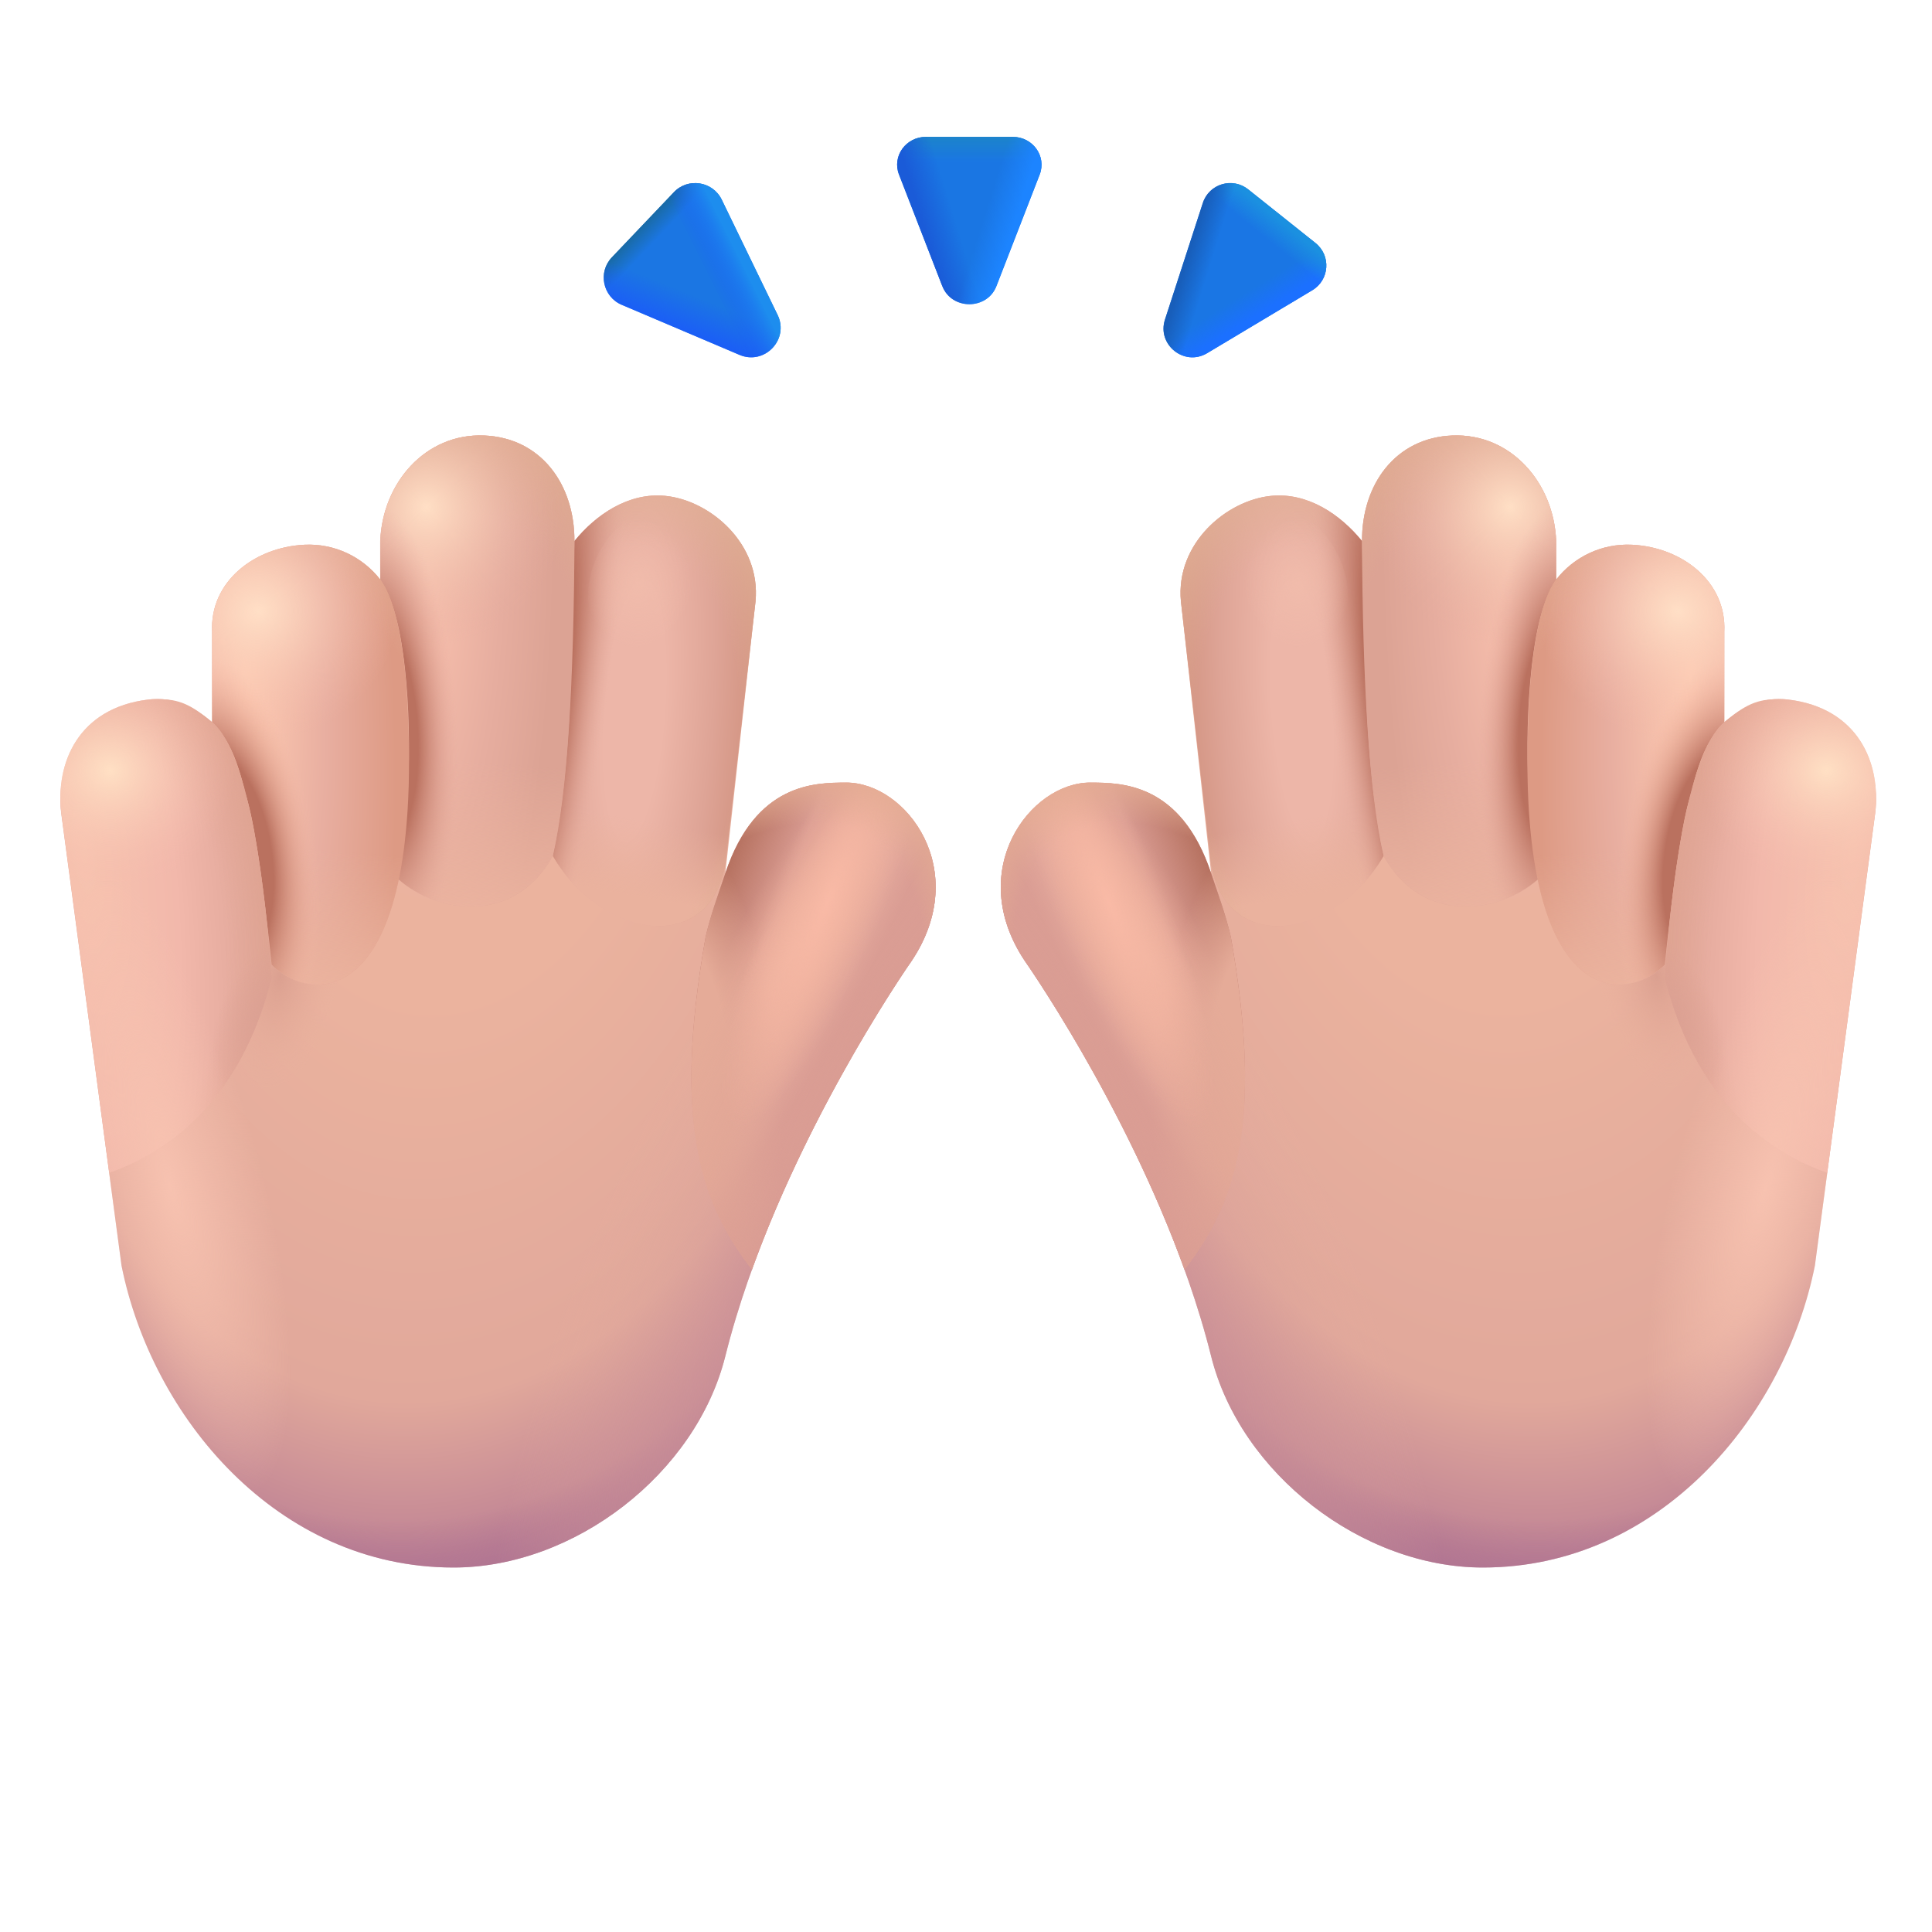 <svg fill="none" height="60" viewBox="0 7 60 60" width="60" xmlns="http://www.w3.org/2000/svg" xmlns:xlink="http://www.w3.org/1999/xlink"><linearGradient id="a"><stop offset="0" stop-color="#ecb4a0"/><stop offset=".325" stop-color="#ebb39e"/><stop offset=".663" stop-color="#e1a89b"/><stop offset=".797" stop-color="#be8294"/><stop offset=".856" stop-color="#b97d93"/></linearGradient><radialGradient id="b" cx="0" cy="0" gradientTransform="matrix(3.516 37.031 -22 2.089 45.955 25.915)" gradientUnits="userSpaceOnUse" r="1" xlink:href="#a"/><linearGradient id="c"><stop offset="0" stop-color="#dba090"/><stop offset="1" stop-color="#e9b09e" stop-opacity="0"/></linearGradient><radialGradient id="d" cx="0" cy="0" gradientTransform="matrix(.586 3.516 -1.773 .296 51.445 37.324)" gradientUnits="userSpaceOnUse" r="1" xlink:href="#c"/><linearGradient id="e"><stop offset=".754" stop-color="#ac7091" stop-opacity="0"/><stop offset=".831" stop-color="#ac7091"/></linearGradient><radialGradient id="f" cx="0" cy="0" gradientTransform="matrix(-4.9 31.992 -23.339 -3.575 49.57 29.941)" gradientUnits="userSpaceOnUse" r="1" xlink:href="#e"/><linearGradient id="g"><stop offset="0" stop-color="#c08494"/><stop offset="1" stop-color="#e6ae9d" stop-opacity="0"/></linearGradient><radialGradient id="h" cx="0" cy="0" gradientTransform="matrix(8.672 19.57 -7.68 3.403 33.516 47.402)" gradientUnits="userSpaceOnUse" r="1" xlink:href="#g"/><linearGradient id="i"><stop offset="0" stop-color="#f7c2b0"/><stop offset="1" stop-color="#f7c2b0" stop-opacity="0"/></linearGradient><radialGradient id="j" cx="0" cy="0" gradientTransform="matrix(-2.461 9.609 -2.806 -.719 54.844 43.887)" gradientUnits="userSpaceOnUse" r="1" xlink:href="#i"/><linearGradient id="k"><stop offset="0" stop-color="#f9c2ae"/><stop offset=".26" stop-color="#da9d94"/><stop offset=".674" stop-color="#da9d93"/><stop offset=".741" stop-color="#824c1e"/></linearGradient><radialGradient id="l" cx="0" cy="0" gradientTransform="matrix(17.21 33.34 -5.987 3.091 34.873 36.694)" gradientUnits="userSpaceOnUse" r="1" xlink:href="#k"/><linearGradient id="m"><stop offset="0" stop-color="#da9c94"/><stop offset="1" stop-color="#da9c94" stop-opacity="0"/></linearGradient><radialGradient id="n" cx="0" cy="0" gradientTransform="matrix(3.105 -1.699 3.287 6.008 32.771 42.202)" gradientUnits="userSpaceOnUse" r="1" xlink:href="#m"/><linearGradient id="o"><stop offset="0" stop-color="#a9624e"/><stop offset="1" stop-color="#a9624e" stop-opacity="0"/></linearGradient><linearGradient id="p" gradientUnits="userSpaceOnUse" x1="38.666" x2="36.183" xlink:href="#o" y1="34.819" y2="35.79"/><linearGradient id="q"><stop offset="0" stop-color="#f5baa5"/><stop offset="1" stop-color="#e9a890" stop-opacity="0"/></linearGradient><radialGradient id="r" cx="0" cy="0" gradientTransform="matrix(-1.699 .82 -2.937 -6.084 35.584 36.753)" gradientUnits="userSpaceOnUse" r="1" xlink:href="#q"/><linearGradient id="s"><stop offset=".522" stop-color="#e5ab98"/><stop offset="1" stop-color="#e5ab98" stop-opacity="0"/></linearGradient><radialGradient id="t" cx="0" cy="0" gradientTransform="matrix(-.996 7.852 -3.316 -.421 39.258 39.727)" gradientUnits="userSpaceOnUse" r="1" xlink:href="#s"/><linearGradient id="u"><stop offset="0" stop-color="#da9d93"/><stop offset="1" stop-color="#da9d93" stop-opacity="0"/></linearGradient><radialGradient id="v" cx="0" cy="0" gradientTransform="matrix(10.547 23.32 -6.559 2.966 32.578 43.77)" gradientUnits="userSpaceOnUse" r="1" xlink:href="#u"/><linearGradient id="w"><stop offset="0" stop-color="#f9baa6"/><stop offset="1" stop-color="#f0b29e" stop-opacity="0"/></linearGradient><radialGradient id="x" cx="0" cy="0" gradientTransform="matrix(2.871 6.973 -1.603 .66 34.453 35.039)" gradientUnits="userSpaceOnUse" r="1" xlink:href="#w"/><linearGradient id="y"><stop offset=".743" stop-color="#e4ac93" stop-opacity="0"/><stop offset=".836" stop-color="#e4ac93"/></linearGradient><radialGradient id="z" cx="0" cy="0" gradientTransform="matrix(-10.195 -16.465 7.229 -4.476 40.664 45.234)" gradientUnits="userSpaceOnUse" r="1" xlink:href="#y"/><linearGradient id="A"><stop offset=".112" stop-color="#edb6a8"/><stop offset=".3" stop-color="#dea496"/><stop offset=".483" stop-color="#d0907d"/></linearGradient><radialGradient id="B" cx="0" cy="0" gradientTransform="matrix(2.543 34.927 -8.111 .591 40.43 29.072)" gradientUnits="userSpaceOnUse" r="1" xlink:href="#A"/><linearGradient id="C"><stop offset=".295" stop-color="#eab29e"/><stop offset="1" stop-color="#eab29e" stop-opacity="0"/></linearGradient><linearGradient id="D" gradientUnits="userSpaceOnUse" x1="40.84" x2="40.248" xlink:href="#C" y1="35.757" y2="32.462"/><linearGradient id="E"><stop offset=".528" stop-color="#e1b095" stop-opacity="0"/><stop offset=".725" stop-color="#e1b095"/></linearGradient><radialGradient id="F" cx="0" cy="0" gradientTransform="matrix(3.457 13.652 -7.902 2.001 41.719 31.23)" gradientUnits="userSpaceOnUse" r="1" xlink:href="#E"/><linearGradient id="G"><stop offset=".427" stop-color="#ba715f"/><stop offset="1" stop-color="#e7aea0" stop-opacity="0"/></linearGradient><radialGradient id="H" cx="0" cy="0" gradientTransform="matrix(2.109 14.062 -2.042 .306 43.535 29.883)" gradientUnits="userSpaceOnUse" r="1" xlink:href="#G"/><linearGradient id="I"><stop offset="0" stop-color="#f3bfad"/><stop offset="1" stop-color="#f3bfad" stop-opacity="0"/></linearGradient><radialGradient id="J" cx="0" cy="0" gradientTransform="matrix(.928 1.797 -1.497 .773 1.47 2.337)" gradientUnits="userSpaceOnUse" r="1" xlink:href="#I"/><linearGradient id="K"><stop offset="0" stop-color="#f9c1ae"/><stop offset=".221" stop-color="#e6ad9f"/><stop offset=".378" stop-color="#dca394"/></linearGradient><radialGradient id="L" cx="0" cy="0" gradientTransform="matrix(.879 42.656 -10.321 .213 46.816 24.609)" gradientUnits="userSpaceOnUse" r="1" xlink:href="#K"/><linearGradient id="M"><stop offset="0" stop-color="#ebb39f"/><stop offset="1" stop-color="#ebb39f" stop-opacity="0"/></linearGradient><linearGradient id="N" gradientUnits="userSpaceOnUse" x1="45.312" x2="44.92" xlink:href="#M" y1="35.514" y2="30.687"/><linearGradient id="O"><stop offset=".748" stop-color="#dfab91" stop-opacity="0"/><stop offset="1" stop-color="#dfab91"/></linearGradient><radialGradient id="P" cx="0" cy="0" gradientTransform="matrix(2.439 10.342 -6.418 1.513 46.816 30.82)" gradientUnits="userSpaceOnUse" r="1" xlink:href="#O"/><linearGradient id="Q"><stop offset="0" stop-color="#ffdfc5"/><stop offset="1" stop-color="#e3aa9c" stop-opacity="0"/></linearGradient><radialGradient id="R" cx="0" cy="0" gradientTransform="matrix(-.599 4.301 -4.271 -.595 46.908 22.74)" gradientUnits="userSpaceOnUse" r="1" xlink:href="#Q"/><linearGradient id="S"><stop offset=".482" stop-color="#ba715f"/><stop offset="1" stop-color="#e6ac9f" stop-opacity="0"/></linearGradient><radialGradient id="T" cx="0" cy="0" gradientTransform="matrix(-.341 7.207 -2.416 -.114 48.329 29.766)" gradientUnits="userSpaceOnUse" r="1" xlink:href="#S"/><linearGradient id="U"><stop offset="0" stop-color="#ffccb3"/><stop offset=".235" stop-color="#e8aea0"/><stop offset=".437" stop-color="#dd9a84"/></linearGradient><radialGradient id="V" cx="0" cy="0" gradientTransform="matrix(-1.997 39.736 -10.44 -.525 52.49 28.057)" gradientUnits="userSpaceOnUse" r="1" xlink:href="#U"/><linearGradient id="W"><stop offset="0" stop-color="#ebb39e"/><stop offset="1" stop-color="#ebb39e" stop-opacity="0"/></linearGradient><linearGradient id="X" gradientUnits="userSpaceOnUse" x1="50.493" x2="50.155" xlink:href="#W" y1="37.91" y2="33.398"/><linearGradient id="Y"><stop offset=".748" stop-color="#e1ab8f" stop-opacity="0"/><stop offset="1" stop-color="#e1ab8f"/></linearGradient><radialGradient id="Z" cx="0" cy="0" gradientTransform="matrix(2.168 10.43 -6.986 1.452 52.324 32.754)" gradientUnits="userSpaceOnUse" r="1" xlink:href="#Y"/><linearGradient id="aa"><stop offset="0" stop-color="#ffdfc6"/><stop offset="1" stop-color="#f3b9a9" stop-opacity="0"/></linearGradient><radialGradient id="ab" cx="0" cy="0" gradientTransform="matrix(-.608 4.016 -4.317 -.653 52.111 25.984)" gradientUnits="userSpaceOnUse" r="1" xlink:href="#aa"/><linearGradient id="ac"><stop offset=".509" stop-color="#ba715f"/><stop offset="1" stop-color="#f7bca8" stop-opacity="0"/></linearGradient><radialGradient id="ad" cx="0" cy="0" gradientTransform="matrix(-.938 6.27 -2.806 -.42 53.145 33.574)" gradientUnits="userSpaceOnUse" r="1" xlink:href="#ac"/><linearGradient id="ae"><stop offset="0" stop-color="#f7c3af"/><stop offset=".239" stop-color="#f2b8ab"/><stop offset=".467" stop-color="#dea497"/></linearGradient><radialGradient id="af" cx="0" cy="0" gradientTransform="matrix(-4.987 43.548 -11.403 -1.306 57.539 33.341)" gradientUnits="userSpaceOnUse" r="1" xlink:href="#ae"/><linearGradient id="ag"><stop offset=".362" stop-color="#e0a48e" stop-opacity="0"/><stop offset=".601" stop-color="#e0a48e"/></linearGradient><radialGradient id="ah" cx="0" cy="0" gradientTransform="matrix(2.519 18.338 -10.421 1.432 57.011 37.442)" gradientUnits="userSpaceOnUse" r="1" xlink:href="#ag"/><linearGradient id="ai"><stop offset="0" stop-color="#ffe0c4"/><stop offset="1" stop-color="#f5bbac" stop-opacity="0"/></linearGradient><radialGradient id="aj" cx="0" cy="0" gradientTransform="matrix(0 3.632 -3.89 0 56.718 30.939)" gradientUnits="userSpaceOnUse" r="1" xlink:href="#ai"/><linearGradient id="ak"><stop offset="0" stop-color="#dba093"/><stop offset="1" stop-color="#dba093" stop-opacity="0"/></linearGradient><radialGradient id="al" cx="0" cy="0" gradientTransform="matrix(1.384 2.519 -1.337 .735 51.702 38.438)" gradientUnits="userSpaceOnUse" r="1" xlink:href="#ak"/><radialGradient id="am" cx="0" cy="0" gradientTransform="matrix(-2.131 9.023 -2.417 -.571 54.983 43.066)" gradientUnits="userSpaceOnUse" r="1" xlink:href="#i"/><radialGradient id="an" cx="0" cy="0" gradientTransform="matrix(-3.516 37.031 -22 -2.089 14.183 25.915)" gradientUnits="userSpaceOnUse" r="1" xlink:href="#a"/><radialGradient id="ao" cx="0" cy="0" gradientTransform="matrix(-.586 3.516 -1.773 -.296 8.692 37.324)" gradientUnits="userSpaceOnUse" r="1" xlink:href="#c"/><radialGradient id="ap" cx="0" cy="0" gradientTransform="matrix(4.9 31.992 -23.339 3.575 10.568 29.941)" gradientUnits="userSpaceOnUse" r="1" xlink:href="#e"/><radialGradient id="aq" cx="0" cy="0" gradientTransform="matrix(-8.672 19.57 -7.68 -3.403 26.622 47.402)" gradientUnits="userSpaceOnUse" r="1" xlink:href="#g"/><radialGradient id="ar" cx="0" cy="0" gradientTransform="matrix(2.461 9.609 -2.806 .719 5.294 43.887)" gradientUnits="userSpaceOnUse" r="1" xlink:href="#i"/><radialGradient id="as" cx="0" cy="0" gradientTransform="matrix(-17.21 33.34 -5.987 -3.091 25.265 36.694)" gradientUnits="userSpaceOnUse" r="1" xlink:href="#k"/><radialGradient id="at" cx="0" cy="0" gradientTransform="matrix(-3.105 -1.699 3.287 -6.008 27.367 42.202)" gradientUnits="userSpaceOnUse" r="1" xlink:href="#m"/><linearGradient id="au" gradientUnits="userSpaceOnUse" x1="21.472" x2="23.955" xlink:href="#o" y1="34.819" y2="35.79"/><radialGradient id="av" cx="0" cy="0" gradientTransform="matrix(1.699 .82 -2.937 6.084 24.554 36.753)" gradientUnits="userSpaceOnUse" r="1" xlink:href="#q"/><radialGradient id="aw" cx="0" cy="0" gradientTransform="matrix(.996 7.852 -3.316 .421 20.88 39.727)" gradientUnits="userSpaceOnUse" r="1" xlink:href="#s"/><radialGradient id="ax" cx="0" cy="0" gradientTransform="matrix(-10.547 23.32 -6.559 -2.966 27.56 43.77)" gradientUnits="userSpaceOnUse" r="1" xlink:href="#u"/><radialGradient id="ay" cx="0" cy="0" gradientTransform="matrix(-2.871 6.973 -1.603 -.66 25.685 35.039)" gradientUnits="userSpaceOnUse" r="1" xlink:href="#w"/><radialGradient id="az" cx="0" cy="0" gradientTransform="matrix(10.195 -16.465 7.229 4.476 19.474 45.234)" gradientUnits="userSpaceOnUse" r="1" xlink:href="#y"/><radialGradient id="aA" cx="0" cy="0" gradientTransform="matrix(-2.543 34.927 -8.111 -.591 19.708 29.072)" gradientUnits="userSpaceOnUse" r="1" xlink:href="#A"/><linearGradient id="aB" gradientUnits="userSpaceOnUse" x1="19.298" x2="19.89" xlink:href="#C" y1="35.757" y2="32.462"/><radialGradient id="aC" cx="0" cy="0" gradientTransform="matrix(-3.457 13.652 -7.902 -2.001 18.419 31.23)" gradientUnits="userSpaceOnUse" r="1" xlink:href="#E"/><radialGradient id="aD" cx="0" cy="0" gradientTransform="matrix(-2.109 14.062 -2.042 -.306 16.603 29.883)" gradientUnits="userSpaceOnUse" r="1" xlink:href="#G"/><radialGradient id="aE" cx="0" cy="0" gradientTransform="matrix(.928 1.797 -1.497 .773 19.855 25.155)" gradientUnits="userSpaceOnUse" r="1" xlink:href="#I"/><radialGradient id="aF" cx="0" cy="0" gradientTransform="matrix(-.879 42.656 -10.321 -.213 13.321 24.609)" gradientUnits="userSpaceOnUse" r="1" xlink:href="#K"/><linearGradient id="aG" gradientUnits="userSpaceOnUse" x1="14.825" x2="15.218" xlink:href="#M" y1="35.514" y2="30.687"/><radialGradient id="aH" cx="0" cy="0" gradientTransform="matrix(-2.439 10.342 -6.418 -1.513 13.321 30.82)" gradientUnits="userSpaceOnUse" r="1" xlink:href="#O"/><radialGradient id="aI" cx="0" cy="0" gradientTransform="matrix(.599 4.301 -4.271 .595 13.23 22.74)" gradientUnits="userSpaceOnUse" r="1" xlink:href="#Q"/><radialGradient id="aJ" cx="0" cy="0" gradientTransform="matrix(.341 7.207 -2.416 .114 11.809 29.766)" gradientUnits="userSpaceOnUse" r="1" xlink:href="#S"/><radialGradient id="aK" cx="0" cy="0" gradientTransform="matrix(1.997 39.736 -10.44 .525 7.648 28.057)" gradientUnits="userSpaceOnUse" r="1" xlink:href="#U"/><linearGradient id="aL" gradientUnits="userSpaceOnUse" x1="9.645" x2="9.982" xlink:href="#W" y1="37.91" y2="33.398"/><radialGradient id="aM" cx="0" cy="0" gradientTransform="matrix(-2.168 10.43 -6.986 -1.452 7.814 32.754)" gradientUnits="userSpaceOnUse" r="1" xlink:href="#Y"/><radialGradient id="aN" cx="0" cy="0" gradientTransform="matrix(.608 4.016 -4.317 .653 8.026 25.984)" gradientUnits="userSpaceOnUse" r="1" xlink:href="#aa"/><radialGradient id="aO" cx="0" cy="0" gradientTransform="matrix(.938 6.27 -2.806 .42 6.993 33.574)" gradientUnits="userSpaceOnUse" r="1" xlink:href="#ac"/><radialGradient id="aP" cx="0" cy="0" gradientTransform="matrix(4.987 43.548 -11.403 1.306 2.599 33.341)" gradientUnits="userSpaceOnUse" r="1" xlink:href="#ae"/><radialGradient id="aQ" cx="0" cy="0" gradientTransform="matrix(-2.519 18.338 -10.421 -1.432 3.126 37.442)" gradientUnits="userSpaceOnUse" r="1" xlink:href="#ag"/><radialGradient id="aR" cx="0" cy="0" gradientTransform="matrix(0 3.632 -3.89 0 3.419 30.939)" gradientUnits="userSpaceOnUse" r="1" xlink:href="#ai"/><radialGradient id="aS" cx="0" cy="0" gradientTransform="matrix(-1.384 2.519 -1.337 -.735 8.436 38.438)" gradientUnits="userSpaceOnUse" r="1" xlink:href="#ak"/><radialGradient id="aT" cx="0" cy="0" gradientTransform="matrix(2.131 9.023 -2.417 .571 5.155 43.066)" gradientUnits="userSpaceOnUse" r="1" xlink:href="#i"/><linearGradient id="aU" gradientUnits="userSpaceOnUse" x1="30.104" x2="30.104" y1="11.25" y2="16.448"><stop offset="0" stop-color="#1c84cb"/><stop offset=".147" stop-color="#1c84cb" stop-opacity="0"/></linearGradient><linearGradient id="aV" gradientUnits="userSpaceOnUse" x1="28.418" x2="30.104" y1="13.848" y2="13.33"><stop offset=".118" stop-color="#1a5bd8"/><stop offset=".685" stop-color="#1a5bd8" stop-opacity="0"/></linearGradient><linearGradient id="aW" gradientUnits="userSpaceOnUse" x1="31.758" x2="30.104" y1="13.848" y2="13.33"><stop offset=".118" stop-color="#1c84ff"/><stop offset=".685" stop-color="#1c84ff" stop-opacity="0"/></linearGradient><linearGradient id="aX" gradientUnits="userSpaceOnUse" x1="39.697" x2="38.734" y1="16.641" y2="15.073"><stop offset=".118" stop-color="#1b70ff"/><stop offset=".548" stop-color="#1b70ff" stop-opacity="0"/></linearGradient><linearGradient id="aY" gradientUnits="userSpaceOnUse" x1="39.785" x2="38.596" y1="13.594" y2="15.063"><stop offset=".118" stop-color="#1b90e0"/><stop offset=".491" stop-color="#1b90e0" stop-opacity="0"/></linearGradient><linearGradient id="aZ" gradientUnits="userSpaceOnUse" x1="36.738" x2="38.636" y1="14.707" y2="15.291"><stop offset=".118" stop-color="#185eba"/><stop offset=".491" stop-color="#185eba" stop-opacity="0"/></linearGradient><linearGradient id="a0" gradientUnits="userSpaceOnUse" x1="19.922" x2="21.064" y1="14.004" y2="15.088"><stop offset="0" stop-color="#196aa3"/><stop offset=".402" stop-color="#196aa3" stop-opacity="0"/></linearGradient><linearGradient id="a1" gradientUnits="userSpaceOnUse" x1="20.215" x2="21.064" y1="17.168" y2="15.088"><stop offset="0" stop-color="#1b58fb"/><stop offset=".635" stop-color="#1b58fb" stop-opacity="0"/></linearGradient><linearGradient id="a2" gradientUnits="userSpaceOnUse" x1="23.027" x2="20.859" y1="14.502" y2="15.586"><stop offset=".116" stop-color="#1d8dee"/><stop offset=".584" stop-color="#1b58fb" stop-opacity="0"/></linearGradient><clipPath id="a3"><path d="m0 0h60v60h-60z"/></clipPath><g clip-path="url(#a3)"><path d="m45.111 20.525c-1.773.068-2.821 1.52-2.812 3.281-.669-.823-1.678-1.514-2.812-1.406-1.392.132-2.983 1.477-2.812 3.281l.938 8.438c-.938-2.812-2.812-2.812-3.75-2.812-1.875 0-3.911 2.725-2.036 5.537 0 0 4.212 5.982 5.786 12.275.911 3.644 4.688 6.562 8.438 6.562 5.497 0 9.375-4.688 10.312-9.375l1.875-14.062c.185-1.542-.689-3.243-2.862-3.504-.803-.096-1.251.209-1.825.691v-2.812c.077-1.551-1.31-2.624-2.861-2.701-.951-.047-1.815.383-2.359 1.081v-1.192c-.07-1.811-1.407-3.351-3.217-3.281z" fill="url(#b)"/><path d="m45.111 20.525c-1.773.068-2.821 1.52-2.812 3.281-.669-.823-1.678-1.514-2.812-1.406-1.392.132-2.983 1.477-2.812 3.281l.938 8.438c-.938-2.812-2.812-2.812-3.75-2.812-1.875 0-3.911 2.725-2.036 5.537 0 0 4.212 5.982 5.786 12.275.911 3.644 4.688 6.562 8.438 6.562 5.497 0 9.375-4.688 10.312-9.375l1.875-14.062c.185-1.542-.689-3.243-2.862-3.504-.803-.096-1.251.209-1.825.691v-2.812c.077-1.551-1.31-2.624-2.861-2.701-.951-.047-1.815.383-2.359 1.081v-1.192c-.07-1.811-1.407-3.351-3.217-3.281z" fill="url(#d)"/><path d="m45.111 20.525c-1.773.068-2.821 1.52-2.812 3.281-.669-.823-1.678-1.514-2.812-1.406-1.392.132-2.983 1.477-2.812 3.281l.938 8.438c-.938-2.812-2.812-2.812-3.75-2.812-1.875 0-3.911 2.725-2.036 5.537 0 0 4.212 5.982 5.786 12.275.911 3.644 4.688 6.562 8.438 6.562 5.497 0 9.375-4.688 10.312-9.375l1.875-14.062c.185-1.542-.689-3.243-2.862-3.504-.803-.096-1.251.209-1.825.691v-2.812c.077-1.551-1.31-2.624-2.861-2.701-.951-.047-1.815.383-2.359 1.081v-1.192c-.07-1.811-1.407-3.351-3.217-3.281z" fill="url(#f)"/><path d="m45.111 20.525c-1.773.068-2.821 1.52-2.812 3.281-.669-.823-1.678-1.514-2.812-1.406-1.392.132-2.983 1.477-2.812 3.281l.938 8.438c-.938-2.812-2.812-2.812-3.75-2.812-1.875 0-3.911 2.725-2.036 5.537 0 0 4.212 5.982 5.786 12.275.911 3.644 4.688 6.562 8.438 6.562 5.497 0 9.375-4.688 10.312-9.375l1.875-14.062c.185-1.542-.689-3.243-2.862-3.504-.803-.096-1.251.209-1.825.691v-2.812c.077-1.551-1.31-2.624-2.861-2.701-.951-.047-1.815.383-2.359 1.081v-1.192c-.07-1.811-1.407-3.351-3.217-3.281z" fill="url(#h)"/><path d="m45.111 20.525c-1.773.068-2.821 1.52-2.812 3.281-.669-.823-1.678-1.514-2.812-1.406-1.392.132-2.983 1.477-2.812 3.281l.938 8.438c-.938-2.812-2.812-2.812-3.75-2.812-1.875 0-3.911 2.725-2.036 5.537 0 0 4.212 5.982 5.786 12.275.911 3.644 4.688 6.562 8.438 6.562 5.497 0 9.375-4.688 10.312-9.375l1.875-14.062c.185-1.542-.689-3.243-2.862-3.504-.803-.096-1.251.209-1.825.691v-2.812c.077-1.551-1.31-2.624-2.861-2.701-.951-.047-1.815.383-2.359 1.081v-1.192c-.07-1.811-1.407-3.351-3.217-3.281z" fill="url(#j)"/><path d="m33.861 31.304c.944 0 2.812 0 3.75 2.812.245.734.454 1.289.615 1.992 1.025 5.801.14 8.28-1.439 10.325-1.876-5.21-4.962-9.593-4.962-9.593-1.875-2.812.161-5.537 2.036-5.537z" fill="url(#l)"/><path d="m33.861 31.304c.944 0 2.812 0 3.75 2.812.245.734.454 1.289.615 1.992 1.025 5.801.14 8.28-1.439 10.325-1.876-5.21-4.962-9.593-4.962-9.593-1.875-2.812.161-5.537 2.036-5.537z" fill="url(#n)"/><path d="m33.861 31.304c.944 0 2.812 0 3.75 2.812.245.734.454 1.289.615 1.992 1.025 5.801.14 8.28-1.439 10.325-1.876-5.21-4.962-9.593-4.962-9.593-1.875-2.812.161-5.537 2.036-5.537z" fill="url(#p)"/><path d="m33.861 31.304c.944 0 2.812 0 3.75 2.812.245.734.454 1.289.615 1.992 1.025 5.801.14 8.28-1.439 10.325-1.876-5.21-4.962-9.593-4.962-9.593-1.875-2.812.161-5.537 2.036-5.537z" fill="url(#r)"/><path d="m33.861 31.304c.944 0 2.812 0 3.75 2.812.245.734.454 1.289.615 1.992 1.025 5.801.14 8.28-1.439 10.325-1.876-5.21-4.962-9.593-4.962-9.593-1.875-2.812.161-5.537 2.036-5.537z" fill="url(#t)"/><path d="m33.861 31.304c.944 0 2.812 0 3.75 2.812.245.734.454 1.289.615 1.992 1.025 5.801.14 8.28-1.439 10.325-1.876-5.21-4.962-9.593-4.962-9.593-1.875-2.812.161-5.537 2.036-5.537z" fill="url(#v)"/><path d="m33.861 31.304c.944 0 2.812 0 3.75 2.812.245.734.454 1.289.615 1.992 1.025 5.801.14 8.28-1.439 10.325-1.876-5.21-4.962-9.593-4.962-9.593-1.875-2.812.161-5.537 2.036-5.537z" fill="url(#x)"/><path d="m33.861 31.304c.944 0 2.812 0 3.75 2.812.245.734.454 1.289.615 1.992 1.025 5.801.14 8.28-1.439 10.325-1.876-5.21-4.962-9.593-4.962-9.593-1.875-2.812.161-5.537 2.036-5.537z" fill="url(#z)"/><path d="m42.299 23.804c-.669-.823-1.678-1.514-2.812-1.406-1.392.132-2.983 1.477-2.812 3.281l.903 7.896c.322 3.135 3.829 2.681 5.396 0-.542-2.578-.586-5.288-.674-9.771z" fill="url(#B)"/><path d="m42.299 23.804c-.669-.823-1.678-1.514-2.812-1.406-1.392.132-2.983 1.477-2.812 3.281l.903 7.896c.322 3.135 3.829 2.681 5.396 0-.542-2.578-.586-5.288-.674-9.771z" fill="url(#D)"/><path d="m42.299 23.804c-.669-.823-1.678-1.514-2.812-1.406-1.392.132-2.983 1.477-2.812 3.281l.903 7.896c.322 3.135 3.829 2.681 5.396 0-.542-2.578-.586-5.288-.674-9.771z" fill="url(#F)"/><path d="m42.299 23.804c-.669-.823-1.678-1.514-2.812-1.406-1.392.132-2.983 1.477-2.812 3.281l.903 7.896c.322 3.135 3.829 2.681 5.396 0-.542-2.578-.586-5.288-.674-9.771z" fill="url(#H)"/><ellipse cx="1.575" cy="2.195" fill="url(#J)" fill-opacity=".6" rx="1.575" ry="2.195" transform="matrix(-.926 .377 .377 .926 40.81 22.387)"/><path d="m45.11 20.525c-1.773.068-2.821 1.52-2.812 3.281.021 4.337.205 7.764.674 9.785 1.201 2.139 3.574 1.787 4.79.718-.264-1.392-.468-4.121-.198-6.555.169-1.516.432-2.219.764-2.756v-1.192c-.07-1.811-1.407-3.351-3.217-3.281z" fill="url(#L)"/><path d="m45.11 20.525c-1.773.068-2.821 1.52-2.812 3.281.021 4.337.205 7.764.674 9.785 1.201 2.139 3.574 1.787 4.79.718-.264-1.392-.468-4.121-.198-6.555.169-1.516.432-2.219.764-2.756v-1.192c-.07-1.811-1.407-3.351-3.217-3.281z" fill="url(#N)"/><path d="m45.11 20.525c-1.773.068-2.821 1.52-2.812 3.281.021 4.337.205 7.764.674 9.785 1.201 2.139 3.574 1.787 4.79.718-.264-1.392-.468-4.121-.198-6.555.169-1.516.432-2.219.764-2.756v-1.192c-.07-1.811-1.407-3.351-3.217-3.281z" fill="url(#P)"/><path d="m45.11 20.525c-1.773.068-2.821 1.52-2.812 3.281.021 4.337.205 7.764.674 9.785 1.201 2.139 3.574 1.787 4.79.718-.264-1.392-.468-4.121-.198-6.555.169-1.516.432-2.219.764-2.756v-1.192c-.07-1.811-1.407-3.351-3.217-3.281z" fill="url(#R)"/><path d="m45.11 20.525c-1.773.068-2.821 1.52-2.812 3.281.021 4.337.205 7.764.674 9.785 1.201 2.139 3.574 1.787 4.79.718-.264-1.392-.468-4.121-.198-6.555.169-1.516.432-2.219.764-2.756v-1.192c-.07-1.811-1.407-3.351-3.217-3.281z" fill="url(#T)"/><path d="m53.548 29.431v-2.812c.077-1.551-1.31-2.624-2.861-2.701-.951-.047-1.815.383-2.359 1.081-.465.596-.739 2.084-.83 3.627-.571 9.727 2.911 9.628 4.204 8.335.102-.996.449-4.292.82-5.317.264-1.172.571-1.743 1.025-2.212z" fill="url(#V)"/><path d="m53.548 29.431v-2.812c.077-1.551-1.31-2.624-2.861-2.701-.951-.047-1.815.383-2.359 1.081-.465.596-.739 2.084-.83 3.627-.571 9.727 2.911 9.628 4.204 8.335.102-.996.449-4.292.82-5.317.264-1.172.571-1.743 1.025-2.212z" fill="url(#X)"/><path d="m53.548 29.431v-2.812c.077-1.551-1.31-2.624-2.861-2.701-.951-.047-1.815.383-2.359 1.081-.465.596-.739 2.084-.83 3.627-.571 9.727 2.911 9.628 4.204 8.335.102-.996.449-4.292.82-5.317.264-1.172.571-1.743 1.025-2.212z" fill="url(#Z)"/><path d="m53.548 29.431v-2.812c.077-1.551-1.31-2.624-2.861-2.701-.951-.047-1.815.383-2.359 1.081-.465.596-.739 2.084-.83 3.627-.571 9.727 2.911 9.628 4.204 8.335.102-.996.449-4.292.82-5.317.264-1.172.571-1.743 1.025-2.212z" fill="url(#ab)"/><path d="m53.548 29.431v-2.812c.077-1.551-1.31-2.624-2.861-2.701-.951-.047-1.815.383-2.359 1.081-.465.596-.739 2.084-.83 3.627-.571 9.727 2.911 9.628 4.204 8.335.102-.996.449-4.292.82-5.317.264-1.172.571-1.743 1.025-2.212z" fill="url(#ad)"/><path d="m58.235 32.243c.185-1.542-.529-3.257-2.703-3.518-.803-.096-1.41.223-1.985.705-1.192 1-1.67 5.449-1.846 7.939.708 2.787 2.256 5.068 5.043 6.053z" fill="url(#af)"/><path d="m58.235 32.243c.185-1.542-.529-3.257-2.703-3.518-.803-.096-1.41.223-1.985.705-1.192 1-1.67 5.449-1.846 7.939.708 2.787 2.256 5.068 5.043 6.053z" fill="url(#ah)"/><path d="m58.235 32.243c.185-1.542-.529-3.257-2.703-3.518-.803-.096-1.41.223-1.985.705-1.192 1-1.67 5.449-1.846 7.939.708 2.787 2.256 5.068 5.043 6.053z" fill="url(#aj)"/><path d="m58.235 32.243c.185-1.542-.529-3.257-2.703-3.518-.803-.096-1.41.223-1.985.705-1.192 1-1.67 5.449-1.846 7.939.708 2.787 2.256 5.068 5.043 6.053z" fill="url(#al)"/><path d="m58.235 32.243c.185-1.542-.529-3.257-2.703-3.518-.803-.096-1.41.223-1.985.705-1.192 1-1.67 5.449-1.846 7.939.708 2.787 2.256 5.068 5.043 6.053z" fill="url(#am)"/><path d="m15.027 20.525c1.773.068 2.821 1.52 2.812 3.281.669-.823 1.678-1.514 2.812-1.406 1.392.132 2.983 1.477 2.812 3.281l-.938 8.438c.938-2.812 2.812-2.812 3.75-2.812 1.875 0 3.911 2.725 2.036 5.537 0 0-4.212 5.982-5.786 12.275-.911 3.644-4.688 6.562-8.438 6.562-5.496 0-9.375-4.688-10.313-9.375l-1.875-14.062c-.185-1.542.689-3.243 2.862-3.504.803-.096 1.251.209 1.825.691v-2.812c-.077-1.551 1.31-2.624 2.861-2.701.951-.047 1.815.383 2.359 1.081v-1.192c.07-1.811 1.407-3.351 3.217-3.281z" fill="url(#an)"/><path d="m15.027 20.525c1.773.068 2.821 1.52 2.812 3.281.669-.823 1.678-1.514 2.812-1.406 1.392.132 2.983 1.477 2.812 3.281l-.938 8.438c.938-2.812 2.812-2.812 3.75-2.812 1.875 0 3.911 2.725 2.036 5.537 0 0-4.212 5.982-5.786 12.275-.911 3.644-4.688 6.562-8.438 6.562-5.496 0-9.375-4.688-10.313-9.375l-1.875-14.062c-.185-1.542.689-3.243 2.862-3.504.803-.096 1.251.209 1.825.691v-2.812c-.077-1.551 1.31-2.624 2.861-2.701.951-.047 1.815.383 2.359 1.081v-1.192c.07-1.811 1.407-3.351 3.217-3.281z" fill="url(#ao)"/><path d="m15.027 20.525c1.773.068 2.821 1.52 2.812 3.281.669-.823 1.678-1.514 2.812-1.406 1.392.132 2.983 1.477 2.812 3.281l-.938 8.438c.938-2.812 2.812-2.812 3.75-2.812 1.875 0 3.911 2.725 2.036 5.537 0 0-4.212 5.982-5.786 12.275-.911 3.644-4.688 6.562-8.438 6.562-5.496 0-9.375-4.688-10.313-9.375l-1.875-14.062c-.185-1.542.689-3.243 2.862-3.504.803-.096 1.251.209 1.825.691v-2.812c-.077-1.551 1.31-2.624 2.861-2.701.951-.047 1.815.383 2.359 1.081v-1.192c.07-1.811 1.407-3.351 3.217-3.281z" fill="url(#ap)"/><path d="m15.027 20.525c1.773.068 2.821 1.52 2.812 3.281.669-.823 1.678-1.514 2.812-1.406 1.392.132 2.983 1.477 2.812 3.281l-.938 8.438c.938-2.812 2.812-2.812 3.75-2.812 1.875 0 3.911 2.725 2.036 5.537 0 0-4.212 5.982-5.786 12.275-.911 3.644-4.688 6.562-8.438 6.562-5.496 0-9.375-4.688-10.313-9.375l-1.875-14.062c-.185-1.542.689-3.243 2.862-3.504.803-.096 1.251.209 1.825.691v-2.812c-.077-1.551 1.31-2.624 2.861-2.701.951-.047 1.815.383 2.359 1.081v-1.192c.07-1.811 1.407-3.351 3.217-3.281z" fill="url(#aq)"/><path d="m15.027 20.525c1.773.068 2.821 1.52 2.812 3.281.669-.823 1.678-1.514 2.812-1.406 1.392.132 2.983 1.477 2.812 3.281l-.938 8.438c.938-2.812 2.812-2.812 3.75-2.812 1.875 0 3.911 2.725 2.036 5.537 0 0-4.212 5.982-5.786 12.275-.911 3.644-4.688 6.562-8.438 6.562-5.496 0-9.375-4.688-10.313-9.375l-1.875-14.062c-.185-1.542.689-3.243 2.862-3.504.803-.096 1.251.209 1.825.691v-2.812c-.077-1.551 1.31-2.624 2.861-2.701.951-.047 1.815.383 2.359 1.081v-1.192c.07-1.811 1.407-3.351 3.217-3.281z" fill="url(#ar)"/><path d="m26.277 31.304c-.944 0-2.812 0-3.75 2.812-.245.734-.454 1.289-.615 1.992-1.025 5.801-.14 8.28 1.439 10.325 1.876-5.21 4.962-9.593 4.962-9.593 1.875-2.812-.161-5.537-2.036-5.537z" fill="url(#as)"/><path d="m26.277 31.304c-.944 0-2.812 0-3.75 2.812-.245.734-.454 1.289-.615 1.992-1.025 5.801-.14 8.28 1.439 10.325 1.876-5.21 4.962-9.593 4.962-9.593 1.875-2.812-.161-5.537-2.036-5.537z" fill="url(#at)"/><path d="m26.277 31.304c-.944 0-2.812 0-3.75 2.812-.245.734-.454 1.289-.615 1.992-1.025 5.801-.14 8.28 1.439 10.325 1.876-5.21 4.962-9.593 4.962-9.593 1.875-2.812-.161-5.537-2.036-5.537z" fill="url(#au)"/><path d="m26.277 31.304c-.944 0-2.812 0-3.75 2.812-.245.734-.454 1.289-.615 1.992-1.025 5.801-.14 8.28 1.439 10.325 1.876-5.21 4.962-9.593 4.962-9.593 1.875-2.812-.161-5.537-2.036-5.537z" fill="url(#av)"/><path d="m26.277 31.304c-.944 0-2.812 0-3.75 2.812-.245.734-.454 1.289-.615 1.992-1.025 5.801-.14 8.28 1.439 10.325 1.876-5.21 4.962-9.593 4.962-9.593 1.875-2.812-.161-5.537-2.036-5.537z" fill="url(#aw)"/><path d="m26.277 31.304c-.944 0-2.812 0-3.75 2.812-.245.734-.454 1.289-.615 1.992-1.025 5.801-.14 8.28 1.439 10.325 1.876-5.21 4.962-9.593 4.962-9.593 1.875-2.812-.161-5.537-2.036-5.537z" fill="url(#ax)"/><path d="m26.277 31.304c-.944 0-2.812 0-3.75 2.812-.245.734-.454 1.289-.615 1.992-1.025 5.801-.14 8.28 1.439 10.325 1.876-5.21 4.962-9.593 4.962-9.593 1.875-2.812-.161-5.537-2.036-5.537z" fill="url(#ay)"/><path d="m26.277 31.304c-.944 0-2.812 0-3.75 2.812-.245.734-.454 1.289-.615 1.992-1.025 5.801-.14 8.28 1.439 10.325 1.876-5.21 4.962-9.593 4.962-9.593 1.875-2.812-.161-5.537-2.036-5.537z" fill="url(#az)"/><path d="m17.839 23.804c.669-.823 1.678-1.514 2.812-1.406 1.392.132 2.983 1.477 2.812 3.281l-.903 7.896c-.322 3.135-3.829 2.681-5.396 0 .542-2.578.586-5.288.674-9.771z" fill="url(#aA)"/><path d="m17.839 23.804c.669-.823 1.678-1.514 2.812-1.406 1.392.132 2.983 1.477 2.812 3.281l-.903 7.896c-.322 3.135-3.829 2.681-5.396 0 .542-2.578.586-5.288.674-9.771z" fill="url(#aB)"/><path d="m17.839 23.804c.669-.823 1.678-1.514 2.812-1.406 1.392.132 2.983 1.477 2.812 3.281l-.903 7.896c-.322 3.135-3.829 2.681-5.396 0 .542-2.578.586-5.288.674-9.771z" fill="url(#aC)"/><path d="m17.839 23.804c.669-.823 1.678-1.514 2.812-1.406 1.392.132 2.983 1.477 2.812 3.281l-.903 7.896c-.322 3.135-3.829 2.681-5.396 0 .542-2.578.586-5.288.674-9.771z" fill="url(#aD)"/><ellipse cx="19.96" cy="25.013" fill="url(#aE)" fill-opacity=".6" rx="1.575" ry="2.195" transform="matrix(.926 .377 -.377 .926 10.888 -5.675)"/><path d="m15.028 20.525c1.773.068 2.821 1.52 2.812 3.281-.021 4.337-.205 7.764-.674 9.785-1.201 2.139-3.574 1.787-4.79.718.264-1.392.468-4.121.198-6.555-.169-1.516-.432-2.219-.764-2.756v-1.192c.07-1.811 1.407-3.351 3.217-3.281z" fill="url(#aF)"/><path d="m15.028 20.525c1.773.068 2.821 1.52 2.812 3.281-.021 4.337-.205 7.764-.674 9.785-1.201 2.139-3.574 1.787-4.79.718.264-1.392.468-4.121.198-6.555-.169-1.516-.432-2.219-.764-2.756v-1.192c.07-1.811 1.407-3.351 3.217-3.281z" fill="url(#aG)"/><path d="m15.028 20.525c1.773.068 2.821 1.52 2.812 3.281-.021 4.337-.205 7.764-.674 9.785-1.201 2.139-3.574 1.787-4.79.718.264-1.392.468-4.121.198-6.555-.169-1.516-.432-2.219-.764-2.756v-1.192c.07-1.811 1.407-3.351 3.217-3.281z" fill="url(#aH)"/><path d="m15.028 20.525c1.773.068 2.821 1.52 2.812 3.281-.021 4.337-.205 7.764-.674 9.785-1.201 2.139-3.574 1.787-4.79.718.264-1.392.468-4.121.198-6.555-.169-1.516-.432-2.219-.764-2.756v-1.192c.07-1.811 1.407-3.351 3.217-3.281z" fill="url(#aI)"/><path d="m15.028 20.525c1.773.068 2.821 1.52 2.812 3.281-.021 4.337-.205 7.764-.674 9.785-1.201 2.139-3.574 1.787-4.79.718.264-1.392.468-4.121.198-6.555-.169-1.516-.432-2.219-.764-2.756v-1.192c.07-1.811 1.407-3.351 3.217-3.281z" fill="url(#aJ)"/><path d="m6.59 29.431v-2.812c-.077-1.551 1.31-2.624 2.861-2.701.951-.047 1.815.383 2.359 1.081.465.596.739 2.084.83 3.627.571 9.727-2.911 9.628-4.204 8.335-.103-.996-.449-4.292-.82-5.317-.264-1.172-.571-1.743-1.025-2.212z" fill="url(#aK)"/><path d="m6.59 29.431v-2.812c-.077-1.551 1.31-2.624 2.861-2.701.951-.047 1.815.383 2.359 1.081.465.596.739 2.084.83 3.627.571 9.727-2.911 9.628-4.204 8.335-.103-.996-.449-4.292-.82-5.317-.264-1.172-.571-1.743-1.025-2.212z" fill="url(#aL)"/><path d="m6.59 29.431v-2.812c-.077-1.551 1.31-2.624 2.861-2.701.951-.047 1.815.383 2.359 1.081.465.596.739 2.084.83 3.627.571 9.727-2.911 9.628-4.204 8.335-.103-.996-.449-4.292-.82-5.317-.264-1.172-.571-1.743-1.025-2.212z" fill="url(#aM)"/><path d="m6.59 29.431v-2.812c-.077-1.551 1.31-2.624 2.861-2.701.951-.047 1.815.383 2.359 1.081.465.596.739 2.084.83 3.627.571 9.727-2.911 9.628-4.204 8.335-.103-.996-.449-4.292-.82-5.317-.264-1.172-.571-1.743-1.025-2.212z" fill="url(#aN)"/><path d="m6.59 29.431v-2.812c-.077-1.551 1.31-2.624 2.861-2.701.951-.047 1.815.383 2.359 1.081.465.596.739 2.084.83 3.627.571 9.727-2.911 9.628-4.204 8.335-.103-.996-.449-4.292-.82-5.317-.264-1.172-.571-1.743-1.025-2.212z" fill="url(#aO)"/><path d="m1.903 32.243c-.185-1.542.529-3.257 2.703-3.518.803-.096 1.41.223 1.985.705 1.192 1 1.67 5.449 1.846 7.939-.708 2.787-2.256 5.068-5.043 6.053z" fill="url(#aP)"/><path d="m1.903 32.243c-.185-1.542.529-3.257 2.703-3.518.803-.096 1.41.223 1.985.705 1.192 1 1.67 5.449 1.846 7.939-.708 2.787-2.256 5.068-5.043 6.053z" fill="url(#aQ)"/><path d="m1.903 32.243c-.185-1.542.529-3.257 2.703-3.518.803-.096 1.41.223 1.985.705 1.192 1 1.67 5.449 1.846 7.939-.708 2.787-2.256 5.068-5.043 6.053z" fill="url(#aR)"/><path d="m1.903 32.243c-.185-1.542.529-3.257 2.703-3.518.803-.096 1.41.223 1.985.705 1.192 1 1.67 5.449 1.846 7.939-.708 2.787-2.256 5.068-5.043 6.053z" fill="url(#aS)"/><path d="m1.903 32.243c-.185-1.542.529-3.257 2.703-3.518.803-.096 1.41.223 1.985.705 1.192 1 1.67 5.449 1.846 7.939-.708 2.787-2.256 5.068-5.043 6.053z" fill="url(#aT)"/><path d="m29.264 15.886-1.345-3.466c-.22-.566.213-1.17.839-1.17h2.691c.626 0 1.059.604.84 1.17l-1.345 3.466c-.291.749-1.388.749-1.679 0z" fill="#1a76e3"/><path d="m29.264 15.886-1.345-3.466c-.22-.566.213-1.17.839-1.17h2.691c.626 0 1.059.604.84 1.17l-1.345 3.466c-.291.749-1.388.749-1.679 0z" fill="url(#aU)"/><path d="m29.264 15.886-1.345-3.466c-.22-.566.213-1.17.839-1.17h2.691c.626 0 1.059.604.84 1.17l-1.345 3.466c-.291.749-1.388.749-1.679 0z" fill="url(#aV)"/><path d="m29.264 15.886-1.345-3.466c-.22-.566.213-1.17.839-1.17h2.691c.626 0 1.059.604.84 1.17l-1.345 3.466c-.291.749-1.388.749-1.679 0z" fill="url(#aW)"/><path d="m36.18 16.922 1.175-3.618c.193-.595.921-.813 1.409-.423l2.089 1.665c.489.39.438 1.147-.098 1.468l-3.264 1.953c-.71.425-1.567-.258-1.311-1.045z" fill="#1a76e4"/><path d="m36.18 16.922 1.175-3.618c.193-.595.921-.813 1.409-.423l2.089 1.665c.489.39.438 1.147-.098 1.468l-3.264 1.953c-.71.425-1.567-.258-1.311-1.045z" fill="url(#aX)"/><path d="m36.18 16.922 1.175-3.618c.193-.595.921-.813 1.409-.423l2.089 1.665c.489.39.438 1.147-.098 1.468l-3.264 1.953c-.71.425-1.567-.258-1.311-1.045z" fill="url(#aY)"/><path d="m36.18 16.922 1.175-3.618c.193-.595.921-.813 1.409-.423l2.089 1.665c.489.39.438 1.147-.098 1.468l-3.264 1.953c-.71.425-1.567-.258-1.311-1.045z" fill="url(#aZ)"/><path d="m24.149 16.78-1.734-3.578c-.279-.575-1.047-.695-1.488-.232l-1.925 2.022c-.441.463-.283 1.224.305 1.474l3.659 1.555c.779.331 1.552-.481 1.183-1.242z" fill="#1b76e3"/><path d="m24.149 16.78-1.734-3.578c-.279-.575-1.047-.695-1.488-.232l-1.925 2.022c-.441.463-.283 1.224.305 1.474l3.659 1.555c.779.331 1.552-.481 1.183-1.242z" fill="url(#a0)"/><path d="m24.149 16.78-1.734-3.578c-.279-.575-1.047-.695-1.488-.232l-1.925 2.022c-.441.463-.283 1.224.305 1.474l3.659 1.555c.779.331 1.552-.481 1.183-1.242z" fill="url(#a1)"/><path d="m24.149 16.78-1.734-3.578c-.279-.575-1.047-.695-1.488-.232l-1.925 2.022c-.441.463-.283 1.224.305 1.474l3.659 1.555c.779.331 1.552-.481 1.183-1.242z" fill="url(#a2)"/></g></svg>